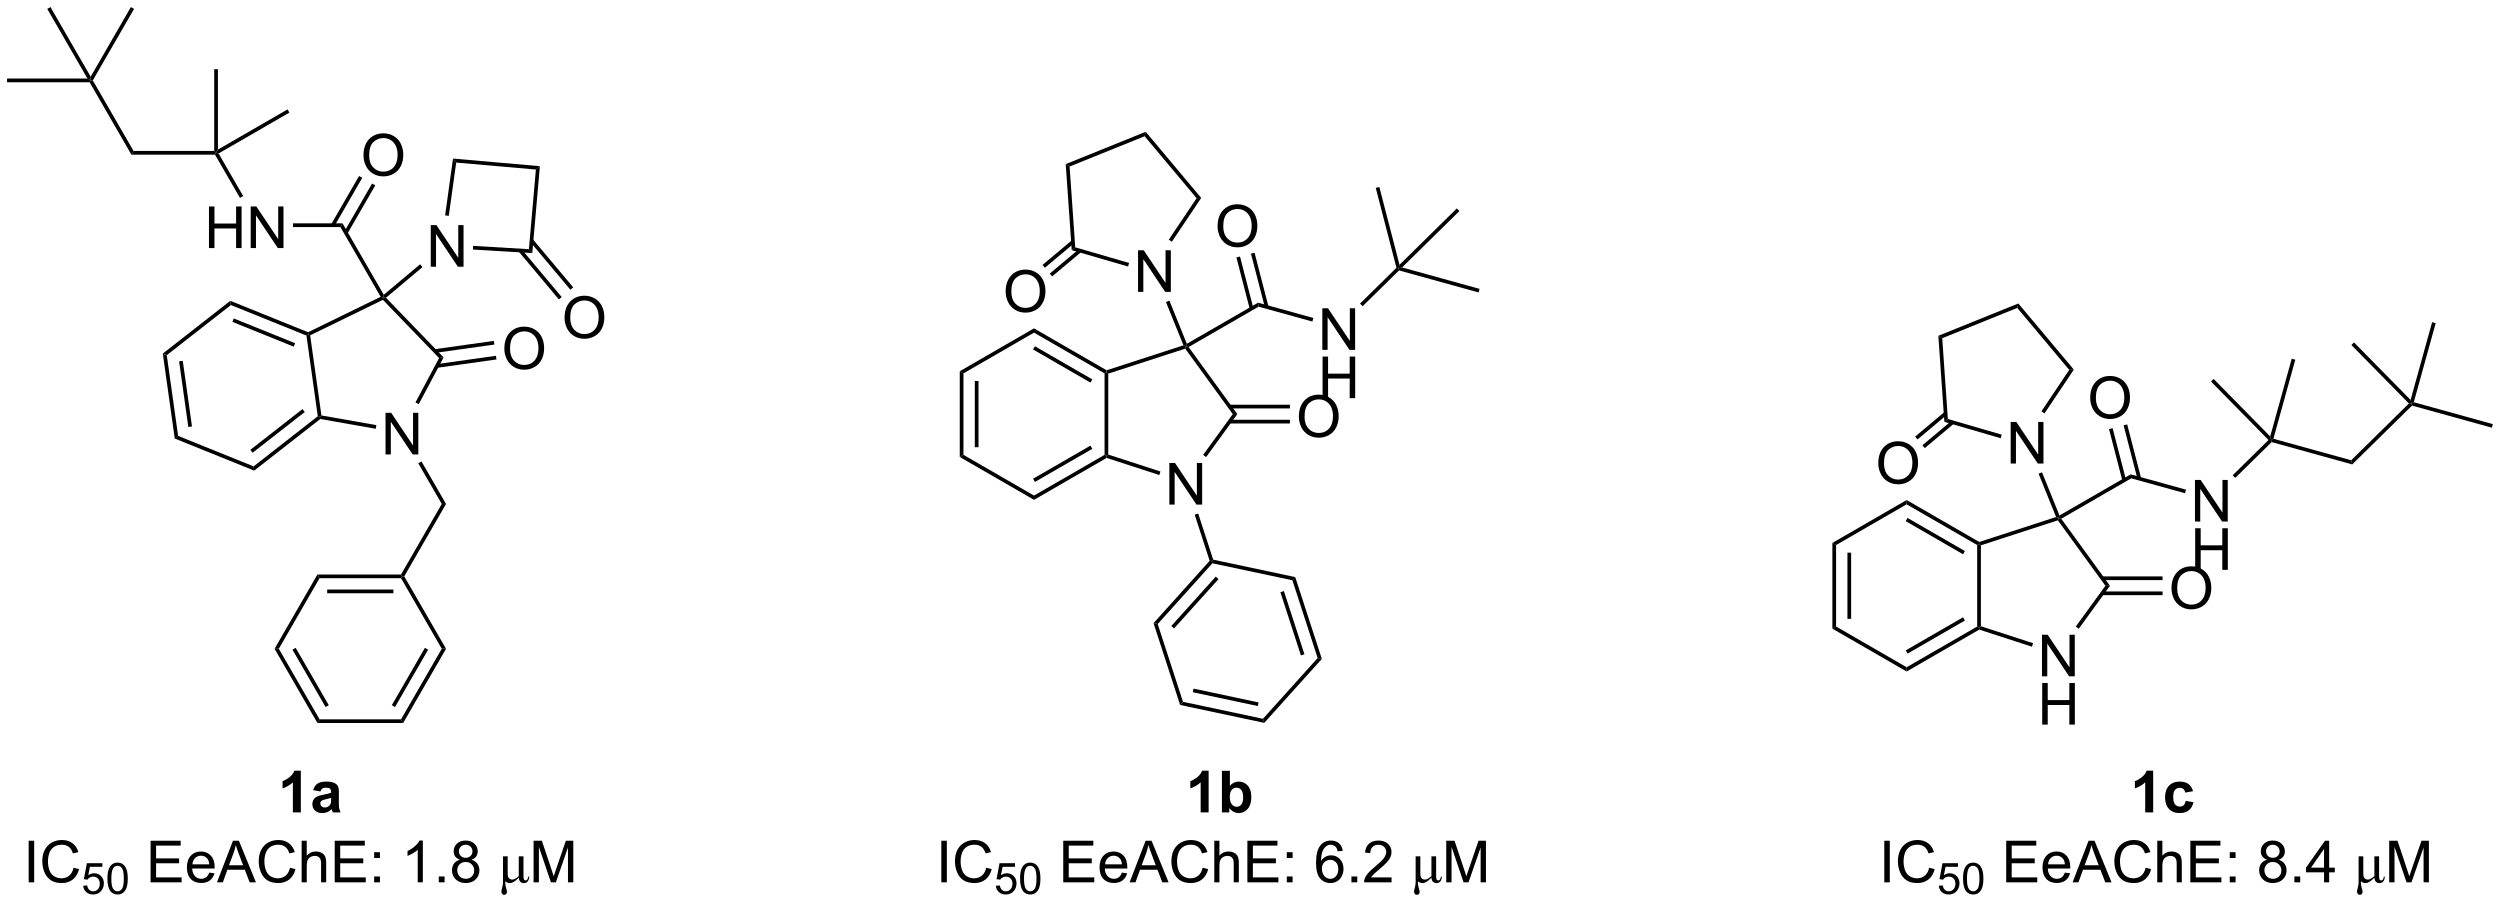 <?xml version="1.0" encoding="UTF-8"?>
<!DOCTYPE svg PUBLIC '-//W3C//DTD SVG 1.0//EN'
          'http://www.w3.org/TR/2001/REC-SVG-20010904/DTD/svg10.dtd'>
<svg stroke-dasharray="none" shape-rendering="auto" xmlns="http://www.w3.org/2000/svg" font-family="'Dialog'" text-rendering="auto" width="944" fill-opacity="1" color-interpolation="auto" color-rendering="auto" preserveAspectRatio="xMidYMid meet" font-size="12px" viewBox="0 0 944 341" fill="black" xmlns:xlink="http://www.w3.org/1999/xlink" stroke="black" image-rendering="auto" stroke-miterlimit="10" stroke-linecap="square" stroke-linejoin="miter" font-style="normal" stroke-width="1" height="341" stroke-dashoffset="0" font-weight="normal" stroke-opacity="1"
><!--Generated by the Batik Graphics2D SVG Generator--><defs id="genericDefs"
  /><g
  ><defs id="defs1"
    ><clipPath clipPathUnits="userSpaceOnUse" id="clipPath1"
      ><path d="M0.633 0.633 L354.613 0.633 L354.613 128.342 L0.633 128.342 L0.633 0.633 Z"
      /></clipPath
      ><clipPath clipPathUnits="userSpaceOnUse" id="clipPath2"
      ><path d="M-0.972 2.498 L-0.972 126.656 L343.165 126.656 L343.165 2.498 Z"
      /></clipPath
    ></defs
    ><g transform="scale(2.667,2.667) translate(-0.633,-0.633) matrix(1.029,0,0,1.029,1.633,-1.937)"
    ><path d="M21.432 51.174 L21.979 51.395 L23.539 62.499 L23.075 62.862 ZM23.671 52.216 L24.939 61.244 L25.445 61.173 L24.176 52.145 Z" stroke="none" clip-path="url(#clipPath2)"
    /></g
    ><g transform="matrix(2.743,0,0,2.743,2.667,-6.852)"
    ><path d="M23.075 62.862 L23.539 62.499 L33.937 66.7 L34.019 67.284 Z" stroke="none" clip-path="url(#clipPath2)"
    /></g
    ><g transform="matrix(2.743,0,0,2.743,2.667,-6.852)"
    ><path d="M34.019 67.284 L33.937 66.7 L42.774 59.796 L43.047 59.907 L43.114 60.178 ZM33.802 64.824 L40.986 59.212 L40.672 58.809 L33.488 64.422 Z" stroke="none" clip-path="url(#clipPath2)"
    /></g
    ><g transform="matrix(2.743,0,0,2.743,2.667,-6.852)"
    ><path d="M43.274 59.688 L43.047 59.907 L42.774 59.796 L41.213 48.691 L41.445 48.51 L41.724 48.658 Z" stroke="none" clip-path="url(#clipPath2)"
    /></g
    ><g transform="matrix(2.743,0,0,2.743,2.667,-6.852)"
    ><path d="M41.435 48.231 L41.445 48.51 L41.213 48.691 L30.815 44.49 L30.733 43.907 ZM39.656 49.746 L31.203 46.331 L31.012 46.804 L39.465 50.219 Z" stroke="none" clip-path="url(#clipPath2)"
    /></g
    ><g transform="matrix(2.743,0,0,2.743,2.667,-6.852)"
    ><path d="M30.733 43.907 L30.815 44.49 L21.979 51.395 L21.432 51.174 Z" stroke="none" clip-path="url(#clipPath2)"
    /></g
    ><g transform="matrix(2.743,0,0,2.743,2.667,-6.852)"
    ><path d="M52.101 65.055 L52.101 59.328 L52.88 59.328 L55.888 63.823 L55.888 59.328 L56.614 59.328 L56.614 65.055 L55.836 65.055 L52.828 60.555 L52.828 65.055 L52.101 65.055 Z" stroke="none" clip-path="url(#clipPath2)"
    /></g
    ><g transform="matrix(2.743,0,0,2.743,2.667,-6.852)"
    ><path d="M43.114 60.178 L43.047 59.907 L43.274 59.688 L50.842 61.022 L50.753 61.525 Z" stroke="none" clip-path="url(#clipPath2)"
    /></g
    ><g transform="matrix(2.743,0,0,2.743,2.667,-6.852)"
    ><path d="M56.673 58.137 L56.223 57.897 L59.471 51.787 L60.096 51.7 Z" stroke="none" clip-path="url(#clipPath2)"
    /></g
    ><g transform="matrix(2.743,0,0,2.743,2.667,-6.852)"
    ><path d="M60.096 51.7 L59.471 51.787 L51.734 43.776 L51.789 43.465 L52.163 43.484 Z" stroke="none" clip-path="url(#clipPath2)"
    /></g
    ><g transform="matrix(2.743,0,0,2.743,2.667,-6.852)"
    ><path d="M51.431 43.355 L51.789 43.465 L51.734 43.776 L41.724 48.658 L41.445 48.51 L41.435 48.231 Z" stroke="none" clip-path="url(#clipPath2)"
    /></g
    ><g transform="matrix(2.743,0,0,2.743,2.667,-6.852)"
    ><path d="M68.457 50.503 Q68.457 49.076 69.222 48.271 Q69.988 47.464 71.199 47.464 Q71.991 47.464 72.626 47.844 Q73.264 48.222 73.597 48.899 Q73.933 49.576 73.933 50.435 Q73.933 51.307 73.582 51.995 Q73.23 52.682 72.585 53.037 Q71.941 53.391 71.194 53.391 Q70.387 53.391 69.749 53 Q69.113 52.607 68.785 51.932 Q68.457 51.255 68.457 50.503 ZM69.238 50.513 Q69.238 51.55 69.793 52.146 Q70.35 52.74 71.191 52.74 Q72.046 52.74 72.597 52.138 Q73.152 51.537 73.152 50.432 Q73.152 49.732 72.915 49.211 Q72.678 48.69 72.222 48.404 Q71.769 48.115 71.202 48.115 Q70.397 48.115 69.816 48.669 Q69.238 49.222 69.238 50.513 Z" stroke="none" clip-path="url(#clipPath2)"
    /></g
    ><g transform="matrix(2.743,0,0,2.743,2.667,-6.852)"
    ><path d="M59.218 53.127 L67.372 51.981 L67.301 51.475 L59.147 52.621 ZM58.93 51.075 L67.084 49.929 L67.013 49.424 L58.859 50.57 Z" stroke="none" clip-path="url(#clipPath2)"
    /></g
    ><g transform="matrix(2.743,0,0,2.743,2.667,-6.852)"
    ><path d="M58.326 39.217 L58.326 33.491 L59.104 33.491 L62.112 37.986 L62.112 33.491 L62.839 33.491 L62.839 39.217 L62.06 39.217 L59.052 34.717 L59.052 39.217 L58.326 39.217 Z" stroke="none" clip-path="url(#clipPath2)"
    /></g
    ><g transform="matrix(2.743,0,0,2.743,2.667,-6.852)"
    ><path d="M52.163 43.484 L51.789 43.465 L51.858 43.074 L56.858 38.879 L57.186 39.269 Z" stroke="none" clip-path="url(#clipPath2)"
    /></g
    ><g transform="matrix(2.743,0,0,2.743,2.667,-6.852)"
    ><path d="M51.858 43.074 L51.789 43.465 L51.431 43.355 L45.887 33.753 L46.182 33.243 Z" stroke="none" clip-path="url(#clipPath2)"
    /></g
    ><g transform="matrix(2.743,0,0,2.743,2.667,-6.852)"
    ><path d="M27.794 36.648 L27.794 30.922 L28.551 30.922 L28.551 33.273 L31.528 33.273 L31.528 30.922 L32.286 30.922 L32.286 36.648 L31.528 36.648 L31.528 33.948 L28.551 33.948 L28.551 36.648 L27.794 36.648 ZM33.54 36.648 L33.54 30.922 L34.318 30.922 L37.326 35.416 L37.326 30.922 L38.053 30.922 L38.053 36.648 L37.274 36.648 L34.266 32.148 L34.266 36.648 L33.54 36.648 Z" stroke="none" clip-path="url(#clipPath2)"
    /></g
    ><g transform="matrix(2.743,0,0,2.743,2.667,-6.852)"
    ><path d="M46.182 33.243 L45.887 33.753 L39.359 33.753 L39.359 33.243 Z" stroke="none" clip-path="url(#clipPath2)"
    /></g
    ><g transform="matrix(2.743,0,0,2.743,2.667,-6.852)"
    ><path d="M32.502 29.482 L32.06 29.737 L28.624 23.786 L28.772 23.531 L29.12 23.625 Z" stroke="none" clip-path="url(#clipPath2)"
    /></g
    ><g transform="matrix(2.743,0,0,2.743,2.667,-6.852)"
    ><path d="M49.066 23.892 Q49.066 22.465 49.831 21.66 Q50.597 20.853 51.808 20.853 Q52.599 20.853 53.235 21.233 Q53.873 21.611 54.206 22.288 Q54.542 22.965 54.542 23.825 Q54.542 24.697 54.191 25.384 Q53.839 26.072 53.193 26.426 Q52.55 26.78 51.803 26.78 Q50.995 26.78 50.357 26.39 Q49.722 25.996 49.394 25.322 Q49.066 24.645 49.066 23.892 ZM49.847 23.903 Q49.847 24.939 50.402 25.535 Q50.959 26.129 51.8 26.129 Q52.654 26.129 53.206 25.528 Q53.761 24.926 53.761 23.822 Q53.761 23.121 53.524 22.601 Q53.287 22.08 52.831 21.793 Q52.378 21.504 51.81 21.504 Q51.006 21.504 50.425 22.059 Q49.847 22.611 49.847 23.903 Z" stroke="none" clip-path="url(#clipPath2)"
    /></g
    ><g transform="matrix(2.743,0,0,2.743,2.667,-6.852)"
    ><path d="M46.854 34.661 L50.689 28.019 L50.247 27.764 L46.412 34.406 ZM45.059 33.626 L48.895 26.983 L48.453 26.728 L44.618 33.371 Z" stroke="none" clip-path="url(#clipPath2)"
    /></g
    ><g transform="matrix(2.743,0,0,2.743,2.667,-6.852)"
    ><path d="M64.13 36.853 L64.16 36.344 L71.837 36.801 L72.302 37.34 Z" stroke="none" clip-path="url(#clipPath2)"
    /></g
    ><g transform="matrix(2.743,0,0,2.743,2.667,-6.852)"
    ><path d="M72.302 37.34 L71.837 36.801 L72.797 25.837 L73.349 25.374 Z" stroke="none" clip-path="url(#clipPath2)"
    /></g
    ><g transform="matrix(2.743,0,0,2.743,2.667,-6.852)"
    ><path d="M73.349 25.374 L72.797 25.837 L61.827 24.878 L61.389 24.327 Z" stroke="none" clip-path="url(#clipPath2)"
    /></g
    ><g transform="matrix(2.743,0,0,2.743,2.667,-6.852)"
    ><path d="M61.389 24.327 L61.827 24.878 L60.807 32.214 L60.302 32.144 Z" stroke="none" clip-path="url(#clipPath2)"
    /></g
    ><g transform="matrix(2.743,0,0,2.743,2.667,-6.852)"
    ><path d="M76.744 46.247 Q76.744 44.82 77.51 44.016 Q78.276 43.208 79.487 43.208 Q80.278 43.208 80.914 43.589 Q81.552 43.966 81.885 44.643 Q82.221 45.32 82.221 46.18 Q82.221 47.052 81.869 47.74 Q81.518 48.427 80.872 48.781 Q80.229 49.136 79.481 49.136 Q78.674 49.136 78.036 48.745 Q77.401 48.352 77.072 47.677 Q76.744 47 76.744 46.247 ZM77.526 46.258 Q77.526 47.294 78.08 47.891 Q78.638 48.484 79.479 48.484 Q80.333 48.484 80.885 47.883 Q81.44 47.281 81.44 46.177 Q81.44 45.477 81.203 44.956 Q80.966 44.435 80.51 44.148 Q80.057 43.859 79.489 43.859 Q78.684 43.859 78.104 44.414 Q77.526 44.966 77.526 46.258 Z" stroke="none" clip-path="url(#clipPath2)"
    /></g
    ><g transform="matrix(2.743,0,0,2.743,2.667,-6.852)"
    ><path d="M70.451 37.15 L75.96 43.715 L76.351 43.387 L70.842 36.822 ZM72.002 35.775 L77.547 42.383 L77.938 42.056 L72.393 35.447 Z" stroke="none" clip-path="url(#clipPath2)"
    /></g
    ><g transform="matrix(2.743,0,0,2.743,2.667,-6.852)"
    ><path d="M56.608 66.274 L57.05 66.019 L60.429 71.872 L59.84 71.872 Z" stroke="none" clip-path="url(#clipPath2)"
    /></g
    ><g transform="matrix(2.743,0,0,2.743,2.667,-6.852)"
    ><path d="M59.84 71.872 L60.429 71.872 L54.675 81.839 L54.38 81.839 L54.233 81.584 Z" stroke="none" clip-path="url(#clipPath2)"
    /></g
    ><g transform="matrix(2.743,0,0,2.743,2.667,-6.852)"
    ><path d="M54.233 81.584 L54.38 81.839 L54.233 82.094 L43.019 82.094 L42.725 81.584 ZM53.184 83.655 L44.068 83.655 L44.068 84.165 L53.184 84.165 Z" stroke="none" clip-path="url(#clipPath2)"
    /></g
    ><g transform="matrix(2.743,0,0,2.743,2.667,-6.852)"
    ><path d="M42.725 81.584 L43.019 82.094 L37.412 91.805 L36.823 91.805 Z" stroke="none" clip-path="url(#clipPath2)"
    /></g
    ><g transform="matrix(2.743,0,0,2.743,2.667,-6.852)"
    ><path d="M36.823 91.805 L37.412 91.805 L43.019 101.517 L42.725 102.027 ZM39.289 91.933 L43.847 99.828 L44.289 99.573 L39.73 91.678 Z" stroke="none" clip-path="url(#clipPath2)"
    /></g
    ><g transform="matrix(2.743,0,0,2.743,2.667,-6.852)"
    ><path d="M42.725 102.027 L43.019 101.517 L54.233 101.517 L54.528 102.027 Z" stroke="none" clip-path="url(#clipPath2)"
    /></g
    ><g transform="matrix(2.743,0,0,2.743,2.667,-6.852)"
    ><path d="M54.528 102.027 L54.233 101.517 L59.84 91.805 L60.429 91.805 ZM53.406 99.828 L57.964 91.933 L57.522 91.678 L52.964 99.573 Z" stroke="none" clip-path="url(#clipPath2)"
    /></g
    ><g transform="matrix(2.743,0,0,2.743,2.667,-6.852)"
    ><path d="M60.429 91.805 L59.84 91.805 L54.233 82.094 L54.38 81.839 L54.675 81.839 Z" stroke="none" clip-path="url(#clipPath2)"
    /></g
    ><g transform="matrix(2.743,0,0,2.743,2.667,-6.852)"
    ><path d="M28.517 23.276 L28.772 23.531 L28.624 23.786 L17.116 23.786 L17.41 23.276 Z" stroke="none" clip-path="url(#clipPath2)"
    /></g
    ><g transform="matrix(2.743,0,0,2.743,2.667,-6.852)"
    ><path d="M29.12 23.625 L28.772 23.531 L29.027 23.09 L38.611 17.556 L38.866 17.998 Z" stroke="none" clip-path="url(#clipPath2)"
    /></g
    ><g transform="matrix(2.743,0,0,2.743,2.667,-6.852)"
    ><path d="M29.027 23.09 L28.772 23.531 L28.517 23.276 L28.517 12.023 L29.027 12.023 Z" stroke="none" clip-path="url(#clipPath2)"
    /></g
    ><g transform="matrix(2.743,0,0,2.743,2.667,-6.852)"
    ><path d="M17.41 23.276 L17.116 23.786 L11.361 13.82 L11.509 13.565 L11.803 13.565 Z" stroke="none" clip-path="url(#clipPath2)"
    /></g
    ><g transform="matrix(2.743,0,0,2.743,2.667,-6.852)"
    ><path d="M11.067 13.309 L11.509 13.565 L11.361 13.82 L0 13.82 L0 13.309 Z" stroke="none" clip-path="url(#clipPath2)"
    /></g
    ><g transform="matrix(2.743,0,0,2.743,2.667,-6.852)"
    ><path d="M11.803 13.565 L11.509 13.565 L11.509 13.054 L17.042 3.47 L17.484 3.725 Z" stroke="none" clip-path="url(#clipPath2)"
    /></g
    ><g transform="matrix(2.743,0,0,2.743,2.667,-6.852)"
    ><path d="M11.509 13.054 L11.509 13.565 L11.067 13.309 L5.533 3.725 L5.975 3.47 Z" stroke="none" clip-path="url(#clipPath2)"
    /></g
    ><g transform="matrix(2.743,0,0,2.743,2.667,-6.852)"
    ><path d="M40.44 114.334 L39.343 114.334 L39.343 110.196 Q38.742 110.758 37.924 111.029 L37.924 110.031 Q38.354 109.891 38.856 109.5 Q39.362 109.107 39.549 108.584 L40.44 108.584 L40.44 114.334 ZM43.136 111.451 L42.139 111.271 Q42.308 110.669 42.717 110.38 Q43.129 110.091 43.936 110.091 Q44.67 110.091 45.03 110.266 Q45.389 110.438 45.535 110.706 Q45.683 110.974 45.683 111.688 L45.67 112.969 Q45.67 113.516 45.722 113.776 Q45.777 114.037 45.92 114.334 L44.834 114.334 Q44.793 114.224 44.73 114.008 Q44.702 113.912 44.691 113.88 Q44.41 114.154 44.09 114.292 Q43.769 114.427 43.405 114.427 Q42.764 114.427 42.394 114.081 Q42.027 113.732 42.027 113.201 Q42.027 112.849 42.194 112.573 Q42.363 112.297 42.665 112.151 Q42.967 112.005 43.538 111.896 Q44.308 111.75 44.605 111.625 L44.605 111.516 Q44.605 111.201 44.449 111.065 Q44.293 110.93 43.858 110.93 Q43.566 110.93 43.402 111.047 Q43.238 111.162 43.136 111.451 ZM44.605 112.341 Q44.394 112.412 43.936 112.511 Q43.48 112.607 43.34 112.701 Q43.123 112.852 43.123 113.086 Q43.123 113.318 43.295 113.487 Q43.467 113.654 43.733 113.654 Q44.03 113.654 44.3 113.459 Q44.498 113.31 44.561 113.094 Q44.605 112.953 44.605 112.56 L44.605 112.341 Z" stroke="none" clip-path="url(#clipPath2)"
    /></g
    ><g transform="matrix(2.743,0,0,2.743,2.667,-6.852)"
    ><path d="M131.147 53.602 L131.657 53.896 L131.657 65.11 L131.147 65.405 ZM133.219 54.945 L133.219 64.062 L133.729 64.062 L133.729 54.945 Z" stroke="none" clip-path="url(#clipPath2)"
    /></g
    ><g transform="matrix(2.743,0,0,2.743,2.667,-6.852)"
    ><path d="M131.147 65.405 L131.657 65.11 L141.369 70.717 L141.369 71.307 Z" stroke="none" clip-path="url(#clipPath2)"
    /></g
    ><g transform="matrix(2.743,0,0,2.743,2.667,-6.852)"
    ><path d="M141.369 71.307 L141.369 70.717 L151.081 65.11 L151.336 65.258 L151.365 65.535 ZM141.496 68.841 L149.392 64.283 L149.137 63.841 L141.241 68.399 Z" stroke="none" clip-path="url(#clipPath2)"
    /></g
    ><g transform="matrix(2.743,0,0,2.743,2.667,-6.852)"
    ><path d="M151.591 65.072 L151.336 65.258 L151.081 65.11 L151.081 53.896 L151.336 53.749 L151.591 53.934 Z" stroke="none" clip-path="url(#clipPath2)"
    /></g
    ><g transform="matrix(2.743,0,0,2.743,2.667,-6.852)"
    ><path d="M151.365 53.471 L151.336 53.749 L151.081 53.896 L141.369 48.289 L141.369 47.7 ZM149.392 54.724 L141.496 50.166 L141.241 50.608 L149.137 55.166 Z" stroke="none" clip-path="url(#clipPath2)"
    /></g
    ><g transform="matrix(2.743,0,0,2.743,2.667,-6.852)"
    ><path d="M141.369 47.7 L141.369 48.289 L131.657 53.896 L131.147 53.602 Z" stroke="none" clip-path="url(#clipPath2)"
    /></g
    ><g transform="matrix(2.743,0,0,2.743,2.667,-6.852)"
    ><path d="M160.002 71.964 L160.002 66.237 L160.78 66.237 L163.788 70.732 L163.788 66.237 L164.515 66.237 L164.515 71.964 L163.736 71.964 L160.728 67.464 L160.728 71.964 L160.002 71.964 Z" stroke="none" clip-path="url(#clipPath2)"
    /></g
    ><g transform="matrix(2.743,0,0,2.743,2.667,-6.852)"
    ><path d="M151.365 65.535 L151.336 65.258 L151.591 65.072 L158.777 67.407 L158.619 67.892 Z" stroke="none" clip-path="url(#clipPath2)"
    /></g
    ><g transform="matrix(2.743,0,0,2.743,2.667,-6.852)"
    ><path d="M165.065 65.417 L164.652 65.117 L168.73 59.503 L169.361 59.503 Z" stroke="none" clip-path="url(#clipPath2)"
    /></g
    ><g transform="matrix(2.743,0,0,2.743,2.667,-6.852)"
    ><path d="M169.361 59.503 L168.73 59.503 L162.184 50.493 L162.281 50.193 L162.654 50.272 Z" stroke="none" clip-path="url(#clipPath2)"
    /></g
    ><g transform="matrix(2.743,0,0,2.743,2.667,-6.852)"
    ><path d="M161.942 50.035 L162.281 50.193 L162.184 50.493 L151.591 53.934 L151.336 53.749 L151.365 53.471 Z" stroke="none" clip-path="url(#clipPath2)"
    /></g
    ><g transform="matrix(2.743,0,0,2.743,2.667,-6.852)"
    ><path d="M177.831 59.864 Q177.831 58.437 178.597 57.633 Q179.362 56.825 180.573 56.825 Q181.365 56.825 182 57.206 Q182.638 57.583 182.972 58.26 Q183.308 58.937 183.308 59.797 Q183.308 60.669 182.956 61.356 Q182.605 62.044 181.959 62.398 Q181.315 62.752 180.568 62.752 Q179.761 62.752 179.123 62.362 Q178.487 61.968 178.159 61.294 Q177.831 60.617 177.831 59.864 ZM178.612 59.875 Q178.612 60.911 179.167 61.508 Q179.724 62.101 180.565 62.101 Q181.42 62.101 181.972 61.5 Q182.526 60.898 182.526 59.794 Q182.526 59.093 182.29 58.573 Q182.053 58.052 181.597 57.765 Q181.144 57.476 180.576 57.476 Q179.771 57.476 179.19 58.031 Q178.612 58.583 178.612 59.875 Z" stroke="none" clip-path="url(#clipPath2)"
    /></g
    ><g transform="matrix(2.743,0,0,2.743,2.667,-6.852)"
    ><path d="M168.293 60.794 L176.597 60.794 L176.597 60.284 L168.293 60.284 ZM168.293 58.723 L176.597 58.723 L176.597 58.212 L168.293 58.212 Z" stroke="none" clip-path="url(#clipPath2)"
    /></g
    ><g transform="matrix(2.743,0,0,2.743,2.667,-6.852)"
    ><path d="M155.691 42.672 L155.691 36.945 L156.469 36.945 L159.477 41.44 L159.477 36.945 L160.204 36.945 L160.204 42.672 L159.425 42.672 L156.417 38.172 L156.417 42.672 L155.691 42.672 Z" stroke="none" clip-path="url(#clipPath2)"
    /></g
    ><g transform="matrix(2.743,0,0,2.743,2.667,-6.852)"
    ><path d="M162.408 49.825 L162.281 50.193 L161.942 50.035 L159.533 44.072 L160.006 43.88 Z" stroke="none" clip-path="url(#clipPath2)"
    /></g
    ><g transform="matrix(2.743,0,0,2.743,2.667,-6.852)"
    ><path d="M162.654 50.272 L162.281 50.193 L162.408 49.825 L172.213 44.164 L172.283 44.713 Z" stroke="none" clip-path="url(#clipPath2)"
    /></g
    ><g transform="matrix(2.743,0,0,2.743,2.667,-6.852)"
    ><path d="M181.06 50.66 L181.06 44.933 L181.839 44.933 L184.846 49.428 L184.846 44.933 L185.573 44.933 L185.573 50.66 L184.794 50.66 L181.786 46.16 L181.786 50.66 L181.06 50.66 Z" stroke="none" clip-path="url(#clipPath2)"
    /></g
    ><g transform="matrix(2.743,0,0,2.743,2.667,-6.852)"
    ><path d="M181.091 57.31 L181.091 51.583 L181.849 51.583 L181.849 53.935 L184.826 53.935 L184.826 51.583 L185.583 51.583 L185.583 57.31 L184.826 57.31 L184.826 54.609 L181.849 54.609 L181.849 57.31 L181.091 57.31 Z" stroke="none" clip-path="url(#clipPath2)"
    /></g
    ><g transform="matrix(2.743,0,0,2.743,2.667,-6.852)"
    ><path d="M172.283 44.713 L172.213 44.164 L179.824 46.272 L179.688 46.763 Z" stroke="none" clip-path="url(#clipPath2)"
    /></g
    ><g transform="matrix(2.743,0,0,2.743,2.667,-6.852)"
    ><path d="M186.606 44.655 L186.248 44.291 L191.261 39.361 L191.545 39.44 L191.619 39.725 Z" stroke="none" clip-path="url(#clipPath2)"
    /></g
    ><g transform="matrix(2.743,0,0,2.743,2.667,-6.852)"
    ><path d="M166.639 33.658 Q166.639 32.231 167.405 31.427 Q168.17 30.619 169.381 30.619 Q170.173 30.619 170.808 30.999 Q171.446 31.377 171.78 32.054 Q172.115 32.731 172.115 33.59 Q172.115 34.463 171.764 35.15 Q171.412 35.838 170.767 36.192 Q170.123 36.546 169.376 36.546 Q168.569 36.546 167.931 36.156 Q167.295 35.762 166.967 35.088 Q166.639 34.411 166.639 33.658 ZM167.42 33.669 Q167.42 34.705 167.975 35.301 Q168.532 35.895 169.373 35.895 Q170.227 35.895 170.78 35.294 Q171.334 34.692 171.334 33.588 Q171.334 32.887 171.097 32.367 Q170.86 31.846 170.405 31.559 Q169.951 31.27 169.384 31.27 Q168.579 31.27 167.998 31.825 Q167.42 32.377 167.42 33.669 Z" stroke="none" clip-path="url(#clipPath2)"
    /></g
    ><g transform="matrix(2.743,0,0,2.743,2.667,-6.852)"
    ><path d="M173.648 44.694 L171.729 37.288 L171.235 37.416 L173.154 44.822 ZM171.564 44.912 L169.724 37.807 L169.23 37.935 L171.07 45.04 Z" stroke="none" clip-path="url(#clipPath2)"
    /></g
    ><g transform="matrix(2.743,0,0,2.743,2.667,-6.852)"
    ><path d="M163.486 73.347 L163.971 73.189 L166.035 79.54 L165.838 79.759 L165.549 79.698 Z" stroke="none" clip-path="url(#clipPath2)"
    /></g
    ><g transform="matrix(2.743,0,0,2.743,2.667,-6.852)"
    ><path d="M191.619 39.725 L191.545 39.44 L192.039 39.312 L202.704 42.266 L202.568 42.757 Z" stroke="none" clip-path="url(#clipPath2)"
    /></g
    ><g transform="matrix(2.743,0,0,2.743,2.667,-6.852)"
    ><path d="M191.681 38.948 L191.545 39.44 L191.261 39.361 L188.412 28.363 L188.906 28.235 Z" stroke="none" clip-path="url(#clipPath2)"
    /></g
    ><g transform="matrix(2.743,0,0,2.743,2.667,-6.852)"
    ><path d="M192.039 39.312 L191.545 39.44 L191.681 38.948 L199.571 31.189 L199.929 31.552 Z" stroke="none" clip-path="url(#clipPath2)"
    /></g
    ><g transform="matrix(2.743,0,0,2.743,2.667,-6.852)"
    ><path d="M154.458 38.7 L154.315 39.19 L146.561 36.933 L147.045 36.543 Z" stroke="none" clip-path="url(#clipPath2)"
    /></g
    ><g transform="matrix(2.743,0,0,2.743,2.667,-6.852)"
    ><path d="M147.045 36.543 L146.561 36.933 L145.733 25.09 L146.268 25.424 Z" stroke="none" clip-path="url(#clipPath2)"
    /></g
    ><g transform="matrix(2.743,0,0,2.743,2.667,-6.852)"
    ><path d="M146.268 25.424 L145.733 25.09 L156.747 20.64 L156.595 21.252 Z" stroke="none" clip-path="url(#clipPath2)"
    /></g
    ><g transform="matrix(2.743,0,0,2.743,2.667,-6.852)"
    ><path d="M156.595 21.252 L156.747 20.64 L164.387 29.745 L163.75 29.779 Z" stroke="none" clip-path="url(#clipPath2)"
    /></g
    ><g transform="matrix(2.743,0,0,2.743,2.667,-6.852)"
    ><path d="M163.75 29.779 L164.387 29.745 L160.346 35.776 L159.922 35.492 Z" stroke="none" clip-path="url(#clipPath2)"
    /></g
    ><g transform="matrix(2.743,0,0,2.743,2.667,-6.852)"
    ><path d="M137.468 42.647 Q137.468 41.22 138.233 40.415 Q138.999 39.608 140.21 39.608 Q141.002 39.608 141.637 39.988 Q142.275 40.366 142.608 41.043 Q142.944 41.72 142.944 42.579 Q142.944 43.452 142.593 44.139 Q142.241 44.827 141.595 45.181 Q140.952 45.535 140.205 45.535 Q139.397 45.535 138.759 45.144 Q138.124 44.751 137.796 44.077 Q137.468 43.4 137.468 42.647 ZM138.249 42.657 Q138.249 43.694 138.804 44.29 Q139.361 44.884 140.202 44.884 Q141.056 44.884 141.608 44.282 Q142.163 43.681 142.163 42.577 Q142.163 41.876 141.926 41.355 Q141.689 40.834 141.233 40.548 Q140.78 40.259 140.213 40.259 Q139.408 40.259 138.827 40.814 Q138.249 41.366 138.249 42.657 Z" stroke="none" clip-path="url(#clipPath2)"
    /></g
    ><g transform="matrix(2.743,0,0,2.743,2.667,-6.852)"
    ><path d="M146.572 35.584 L142.539 38.968 L142.867 39.359 L146.9 35.975 ZM147.536 36.804 L143.538 40.159 L143.866 40.55 L147.864 37.194 Z" stroke="none" clip-path="url(#clipPath2)"
    /></g
    ><g transform="matrix(2.743,0,0,2.743,2.667,-6.852)"
    ><path d="M165.406 114.334 L164.31 114.334 L164.31 110.196 Q163.708 110.758 162.89 111.029 L162.89 110.031 Q163.32 109.891 163.823 109.5 Q164.328 109.107 164.515 108.584 L165.406 108.584 L165.406 114.334 ZM167.236 114.334 L167.236 108.607 L168.332 108.607 L168.332 110.669 Q168.84 110.091 169.535 110.091 Q170.293 110.091 170.788 110.641 Q171.285 111.188 171.285 112.216 Q171.285 113.279 170.78 113.854 Q170.274 114.427 169.551 114.427 Q169.196 114.427 168.85 114.25 Q168.504 114.071 168.254 113.724 L168.254 114.334 L167.236 114.334 ZM168.324 112.169 Q168.324 112.813 168.527 113.123 Q168.814 113.56 169.285 113.56 Q169.649 113.56 169.905 113.25 Q170.16 112.938 170.16 112.271 Q170.16 111.56 169.902 111.245 Q169.644 110.93 169.243 110.93 Q168.847 110.93 168.584 111.237 Q168.324 111.544 168.324 112.169 Z" stroke="none" clip-path="url(#clipPath2)"
    /></g
    ><g transform="matrix(2.743,0,0,2.743,2.667,-6.852)"
    ><path d="M251.272 77.235 L251.782 77.529 L251.782 88.743 L251.272 89.038 ZM253.344 78.578 L253.344 87.695 L253.854 87.695 L253.854 78.578 Z" stroke="none" clip-path="url(#clipPath2)"
    /></g
    ><g transform="matrix(2.743,0,0,2.743,2.667,-6.852)"
    ><path d="M251.272 89.038 L251.782 88.743 L261.494 94.351 L261.494 94.94 Z" stroke="none" clip-path="url(#clipPath2)"
    /></g
    ><g transform="matrix(2.743,0,0,2.743,2.667,-6.852)"
    ><path d="M261.494 94.94 L261.494 94.351 L271.206 88.743 L271.461 88.891 L271.49 89.169 ZM261.622 92.474 L269.517 87.916 L269.262 87.474 L261.366 92.032 Z" stroke="none" clip-path="url(#clipPath2)"
    /></g
    ><g transform="matrix(2.743,0,0,2.743,2.667,-6.852)"
    ><path d="M271.716 88.706 L271.461 88.891 L271.206 88.743 L271.206 77.529 L271.461 77.382 L271.716 77.567 Z" stroke="none" clip-path="url(#clipPath2)"
    /></g
    ><g transform="matrix(2.743,0,0,2.743,2.667,-6.852)"
    ><path d="M271.49 77.105 L271.461 77.382 L271.206 77.529 L261.494 71.922 L261.494 71.333 ZM269.517 78.357 L261.622 73.799 L261.366 74.241 L269.262 78.799 Z" stroke="none" clip-path="url(#clipPath2)"
    /></g
    ><g transform="matrix(2.743,0,0,2.743,2.667,-6.852)"
    ><path d="M261.494 71.333 L261.494 71.922 L251.782 77.529 L251.272 77.235 Z" stroke="none" clip-path="url(#clipPath2)"
    /></g
    ><g transform="matrix(2.743,0,0,2.743,2.667,-6.852)"
    ><path d="M280.127 95.597 L280.127 89.871 L280.906 89.871 L283.913 94.365 L283.913 89.871 L284.64 89.871 L284.64 95.597 L283.861 95.597 L280.853 91.097 L280.853 95.597 L280.127 95.597 Z" stroke="none" clip-path="url(#clipPath2)"
    /></g
    ><g transform="matrix(2.743,0,0,2.743,2.667,-6.852)"
    ><path d="M280.158 102.247 L280.158 96.521 L280.916 96.521 L280.916 98.872 L283.892 98.872 L283.892 96.521 L284.65 96.521 L284.65 102.247 L283.892 102.247 L283.892 99.547 L280.916 99.547 L280.916 102.247 L280.158 102.247 Z" stroke="none" clip-path="url(#clipPath2)"
    /></g
    ><g transform="matrix(2.743,0,0,2.743,2.667,-6.852)"
    ><path d="M271.49 89.169 L271.461 88.891 L271.716 88.706 L278.902 91.04 L278.744 91.526 Z" stroke="none" clip-path="url(#clipPath2)"
    /></g
    ><g transform="matrix(2.743,0,0,2.743,2.667,-6.852)"
    ><path d="M285.19 89.05 L284.777 88.75 L288.856 83.136 L289.486 83.136 Z" stroke="none" clip-path="url(#clipPath2)"
    /></g
    ><g transform="matrix(2.743,0,0,2.743,2.667,-6.852)"
    ><path d="M289.486 83.136 L288.856 83.136 L282.309 74.126 L282.406 73.826 L282.779 73.905 Z" stroke="none" clip-path="url(#clipPath2)"
    /></g
    ><g transform="matrix(2.743,0,0,2.743,2.667,-6.852)"
    ><path d="M282.067 73.668 L282.406 73.826 L282.309 74.126 L271.716 77.567 L271.461 77.382 L271.49 77.105 Z" stroke="none" clip-path="url(#clipPath2)"
    /></g
    ><g transform="matrix(2.743,0,0,2.743,2.667,-6.852)"
    ><path d="M297.956 83.497 Q297.956 82.07 298.722 81.266 Q299.488 80.458 300.698 80.458 Q301.49 80.458 302.125 80.839 Q302.764 81.216 303.097 81.893 Q303.433 82.57 303.433 83.43 Q303.433 84.302 303.081 84.99 Q302.73 85.677 302.084 86.031 Q301.441 86.385 300.693 86.385 Q299.886 86.385 299.248 85.995 Q298.613 85.602 298.284 84.927 Q297.956 84.25 297.956 83.497 ZM298.738 83.508 Q298.738 84.544 299.292 85.141 Q299.849 85.734 300.691 85.734 Q301.545 85.734 302.097 85.133 Q302.652 84.531 302.652 83.427 Q302.652 82.727 302.415 82.206 Q302.178 81.685 301.722 81.398 Q301.269 81.109 300.701 81.109 Q299.896 81.109 299.316 81.664 Q298.738 82.216 298.738 83.508 Z" stroke="none" clip-path="url(#clipPath2)"
    /></g
    ><g transform="matrix(2.743,0,0,2.743,2.667,-6.852)"
    ><path d="M288.418 84.427 L296.722 84.427 L296.722 83.917 L288.418 83.917 ZM288.418 82.356 L296.722 82.356 L296.722 81.846 L288.418 81.846 Z" stroke="none" clip-path="url(#clipPath2)"
    /></g
    ><g transform="matrix(2.743,0,0,2.743,2.667,-6.852)"
    ><path d="M275.816 66.305 L275.816 60.579 L276.594 60.579 L279.602 65.073 L279.602 60.579 L280.329 60.579 L280.329 66.305 L279.55 66.305 L276.542 61.805 L276.542 66.305 L275.816 66.305 Z" stroke="none" clip-path="url(#clipPath2)"
    /></g
    ><g transform="matrix(2.743,0,0,2.743,2.667,-6.852)"
    ><path d="M282.533 73.458 L282.406 73.826 L282.067 73.668 L279.658 67.705 L280.131 67.513 Z" stroke="none" clip-path="url(#clipPath2)"
    /></g
    ><g transform="matrix(2.743,0,0,2.743,2.667,-6.852)"
    ><path d="M282.779 73.905 L282.406 73.826 L282.533 73.458 L292.338 67.797 L292.408 68.346 Z" stroke="none" clip-path="url(#clipPath2)"
    /></g
    ><g transform="matrix(2.743,0,0,2.743,2.667,-6.852)"
    ><path d="M301.185 74.293 L301.185 68.566 L301.964 68.566 L304.971 73.061 L304.971 68.566 L305.698 68.566 L305.698 74.293 L304.919 74.293 L301.911 69.793 L301.911 74.293 L301.185 74.293 Z" stroke="none" clip-path="url(#clipPath2)"
    /></g
    ><g transform="matrix(2.743,0,0,2.743,2.667,-6.852)"
    ><path d="M301.216 80.943 L301.216 75.216 L301.974 75.216 L301.974 77.568 L304.951 77.568 L304.951 75.216 L305.708 75.216 L305.708 80.943 L304.951 80.943 L304.951 78.242 L301.974 78.242 L301.974 80.943 L301.216 80.943 Z" stroke="none" clip-path="url(#clipPath2)"
    /></g
    ><g transform="matrix(2.743,0,0,2.743,2.667,-6.852)"
    ><path d="M292.408 68.346 L292.338 67.797 L299.949 69.905 L299.813 70.397 Z" stroke="none" clip-path="url(#clipPath2)"
    /></g
    ><g transform="matrix(2.743,0,0,2.743,2.667,-6.852)"
    ><path d="M306.731 68.288 L306.373 67.924 L311.309 63.07 L311.67 63.073 L311.744 63.358 Z" stroke="none" clip-path="url(#clipPath2)"
    /></g
    ><g transform="matrix(2.743,0,0,2.743,2.667,-6.852)"
    ><path d="M286.764 57.291 Q286.764 55.864 287.53 55.06 Q288.295 54.252 289.506 54.252 Q290.298 54.252 290.933 54.633 Q291.571 55.01 291.905 55.687 Q292.241 56.364 292.241 57.224 Q292.241 58.096 291.889 58.784 Q291.538 59.471 290.892 59.825 Q290.248 60.179 289.501 60.179 Q288.694 60.179 288.056 59.789 Q287.42 59.396 287.092 58.721 Q286.764 58.044 286.764 57.291 ZM287.545 57.302 Q287.545 58.338 288.1 58.935 Q288.657 59.528 289.498 59.528 Q290.353 59.528 290.905 58.927 Q291.459 58.325 291.459 57.221 Q291.459 56.521 291.222 56 Q290.985 55.479 290.53 55.193 Q290.077 54.903 289.509 54.903 Q288.704 54.903 288.123 55.458 Q287.545 56.01 287.545 57.302 Z" stroke="none" clip-path="url(#clipPath2)"
    /></g
    ><g transform="matrix(2.743,0,0,2.743,2.667,-6.852)"
    ><path d="M293.773 68.327 L291.854 60.921 L291.361 61.049 L293.279 68.455 ZM291.689 68.545 L289.849 61.44 L289.355 61.568 L291.195 68.673 Z" stroke="none" clip-path="url(#clipPath2)"
    /></g
    ><g transform="matrix(2.743,0,0,2.743,2.667,-6.852)"
    ><path d="M311.744 63.358 L311.67 63.073 L311.984 62.895 L322.687 65.859 L322.835 66.43 Z" stroke="none" clip-path="url(#clipPath2)"
    /></g
    ><g transform="matrix(2.743,0,0,2.743,2.667,-6.852)"
    ><path d="M274.583 62.334 L274.44 62.824 L266.686 60.566 L267.17 60.176 Z" stroke="none" clip-path="url(#clipPath2)"
    /></g
    ><g transform="matrix(2.743,0,0,2.743,2.667,-6.852)"
    ><path d="M267.17 60.176 L266.686 60.566 L265.858 48.723 L266.393 49.057 Z" stroke="none" clip-path="url(#clipPath2)"
    /></g
    ><g transform="matrix(2.743,0,0,2.743,2.667,-6.852)"
    ><path d="M266.393 49.057 L265.858 48.723 L276.872 44.273 L276.72 44.885 Z" stroke="none" clip-path="url(#clipPath2)"
    /></g
    ><g transform="matrix(2.743,0,0,2.743,2.667,-6.852)"
    ><path d="M276.72 44.885 L276.872 44.273 L284.512 53.378 L283.875 53.413 Z" stroke="none" clip-path="url(#clipPath2)"
    /></g
    ><g transform="matrix(2.743,0,0,2.743,2.667,-6.852)"
    ><path d="M283.875 53.413 L284.512 53.378 L280.471 59.409 L280.047 59.125 Z" stroke="none" clip-path="url(#clipPath2)"
    /></g
    ><g transform="matrix(2.743,0,0,2.743,2.667,-6.852)"
    ><path d="M257.593 66.28 Q257.593 64.853 258.358 64.048 Q259.124 63.241 260.335 63.241 Q261.127 63.241 261.762 63.621 Q262.4 63.999 262.733 64.676 Q263.069 65.353 263.069 66.212 Q263.069 67.085 262.718 67.772 Q262.366 68.46 261.72 68.814 Q261.077 69.168 260.33 69.168 Q259.522 69.168 258.885 68.778 Q258.249 68.384 257.921 67.71 Q257.593 67.033 257.593 66.28 ZM258.374 66.291 Q258.374 67.327 258.929 67.923 Q259.486 68.517 260.327 68.517 Q261.181 68.517 261.733 67.916 Q262.288 67.314 262.288 66.21 Q262.288 65.509 262.051 64.989 Q261.814 64.468 261.358 64.181 Q260.905 63.892 260.338 63.892 Q259.533 63.892 258.952 64.447 Q258.374 64.999 258.374 66.291 Z" stroke="none" clip-path="url(#clipPath2)"
    /></g
    ><g transform="matrix(2.743,0,0,2.743,2.667,-6.852)"
    ><path d="M266.697 59.218 L262.664 62.602 L262.992 62.992 L267.025 59.608 ZM267.661 60.437 L263.663 63.792 L263.991 64.183 L267.989 60.828 Z" stroke="none" clip-path="url(#clipPath2)"
    /></g
    ><g transform="matrix(2.743,0,0,2.743,2.667,-6.852)"
    ><path d="M322.835 66.43 L322.687 65.859 L330.634 58.044 L330.995 58.047 L331.069 58.332 Z" stroke="none" clip-path="url(#clipPath2)"
    /></g
    ><g transform="matrix(2.743,0,0,2.743,2.667,-6.852)"
    ><path d="M331.069 58.332 L330.995 58.047 L331.309 57.869 L342.193 60.883 L342.057 61.375 Z" stroke="none" clip-path="url(#clipPath2)"
    /></g
    ><g transform="matrix(2.743,0,0,2.743,2.667,-6.852)"
    ><path d="M331.309 57.869 L330.995 58.047 L330.867 57.553 L333.831 46.849 L334.323 46.985 Z" stroke="none" clip-path="url(#clipPath2)"
    /></g
    ><g transform="matrix(2.743,0,0,2.743,2.667,-6.852)"
    ><path d="M330.867 57.553 L330.995 58.047 L330.634 58.044 L322.716 49.992 L323.079 49.634 Z" stroke="none" clip-path="url(#clipPath2)"
    /></g
    ><g transform="matrix(2.743,0,0,2.743,2.667,-6.852)"
    ><path d="M311.984 62.895 L311.67 63.073 L311.542 62.579 L314.506 51.875 L314.998 52.011 Z" stroke="none" clip-path="url(#clipPath2)"
    /></g
    ><g transform="matrix(2.743,0,0,2.743,2.667,-6.852)"
    ><path d="M311.542 62.579 L311.67 63.073 L311.309 63.07 L303.39 55.018 L303.754 54.66 Z" stroke="none" clip-path="url(#clipPath2)"
    /></g
    ><g transform="matrix(2.743,0,0,2.743,2.667,-6.852)"
    ><path d="M295.432 114.334 L294.336 114.334 L294.336 110.196 Q293.734 110.758 292.916 111.029 L292.916 110.031 Q293.346 109.891 293.849 109.5 Q294.354 109.107 294.541 108.584 L295.432 108.584 L295.432 114.334 ZM300.925 111.412 L299.842 111.607 Q299.787 111.281 299.595 111.118 Q299.402 110.953 299.092 110.953 Q298.683 110.953 298.438 111.237 Q298.193 111.521 298.193 112.185 Q298.193 112.922 298.441 113.227 Q298.691 113.531 299.108 113.531 Q299.42 113.531 299.618 113.354 Q299.818 113.177 299.902 112.743 L300.98 112.927 Q300.811 113.669 300.334 114.05 Q299.858 114.427 299.058 114.427 Q298.147 114.427 297.605 113.854 Q297.066 113.279 297.066 112.263 Q297.066 111.235 297.608 110.664 Q298.152 110.091 299.076 110.091 Q299.834 110.091 300.282 110.417 Q300.73 110.743 300.925 111.412 Z" stroke="none" clip-path="url(#clipPath2)"
    /></g
    ><g transform="matrix(2.743,0,0,2.743,2.667,-6.852)"
    ><path d="M165.549 79.698 L165.838 79.759 L165.929 80.04 L158.398 88.403 L157.822 88.281 ZM166.39 81.872 L160.268 88.67 L160.647 89.012 L166.769 82.213 Z" stroke="none" clip-path="url(#clipPath2)"
    /></g
    ><g transform="matrix(2.743,0,0,2.743,2.667,-6.852)"
    ><path d="M157.822 88.281 L158.398 88.403 L161.876 99.106 L161.482 99.544 Z" stroke="none" clip-path="url(#clipPath2)"
    /></g
    ><g transform="matrix(2.743,0,0,2.743,2.667,-6.852)"
    ><path d="M161.482 99.544 L161.876 99.106 L172.884 101.446 L173.066 102.007 ZM163.232 97.791 L172.18 99.693 L172.286 99.194 L163.338 97.292 Z" stroke="none" clip-path="url(#clipPath2)"
    /></g
    ><g transform="matrix(2.743,0,0,2.743,2.667,-6.852)"
    ><path d="M173.066 102.007 L172.884 101.446 L180.415 93.083 L180.991 93.205 Z" stroke="none" clip-path="url(#clipPath2)"
    /></g
    ><g transform="matrix(2.743,0,0,2.743,2.667,-6.852)"
    ><path d="M180.991 93.205 L180.415 93.083 L176.937 82.379 L177.331 81.942 ZM178.597 92.566 L175.77 83.865 L175.285 84.023 L178.112 92.724 Z" stroke="none" clip-path="url(#clipPath2)"
    /></g
    ><g transform="matrix(2.743,0,0,2.743,2.667,-6.852)"
    ><path d="M177.331 81.942 L176.937 82.379 L165.929 80.04 L165.838 79.759 L166.035 79.54 Z" stroke="none" clip-path="url(#clipPath2)"
    /></g
    ><g transform="matrix(2.743,0,0,2.743,2.667,-6.852)"
    ><path d="M128.611 123.958 L128.611 118.231 L129.369 118.231 L129.369 123.958 L128.611 123.958 ZM134.79 121.95 L135.548 122.14 Q135.311 123.075 134.691 123.567 Q134.071 124.057 133.178 124.057 Q132.251 124.057 131.67 123.679 Q131.092 123.301 130.787 122.588 Q130.485 121.872 130.485 121.051 Q130.485 120.156 130.826 119.492 Q131.17 118.825 131.8 118.478 Q132.43 118.132 133.188 118.132 Q134.048 118.132 134.633 118.57 Q135.22 119.007 135.451 119.801 L134.704 119.976 Q134.506 119.351 134.126 119.067 Q133.748 118.781 133.173 118.781 Q132.514 118.781 132.068 119.098 Q131.626 119.413 131.446 119.947 Q131.266 120.481 131.266 121.046 Q131.266 121.778 131.48 122.322 Q131.693 122.867 132.141 123.137 Q132.592 123.406 133.115 123.406 Q133.751 123.406 134.191 123.038 Q134.633 122.671 134.79 121.95 Z" stroke="none" clip-path="url(#clipPath2)"
    /></g
    ><g transform="matrix(2.743,0,0,2.743,2.667,-6.852)"
    ><path d="M136.114 124.433 L136.667 124.386 Q136.729 124.79 136.952 124.993 Q137.177 125.196 137.493 125.196 Q137.874 125.196 138.137 124.909 Q138.401 124.622 138.401 124.147 Q138.401 123.696 138.147 123.436 Q137.895 123.175 137.485 123.175 Q137.229 123.175 137.024 123.292 Q136.819 123.407 136.702 123.591 L136.208 123.526 L136.624 121.321 L138.758 121.321 L138.758 121.825 L137.046 121.825 L136.813 122.98 Q137.2 122.71 137.626 122.71 Q138.188 122.71 138.575 123.101 Q138.962 123.489 138.962 124.101 Q138.962 124.685 138.622 125.108 Q138.208 125.632 137.493 125.632 Q136.907 125.632 136.536 125.304 Q136.167 124.974 136.114 124.433 ZM139.451 123.439 Q139.451 122.677 139.607 122.214 Q139.763 121.749 140.072 121.497 Q140.383 121.245 140.851 121.245 Q141.197 121.245 141.457 121.384 Q141.719 121.522 141.888 121.786 Q142.058 122.048 142.154 122.425 Q142.252 122.8 142.252 123.439 Q142.252 124.194 142.095 124.659 Q141.941 125.124 141.631 125.378 Q141.322 125.632 140.851 125.632 Q140.23 125.632 139.875 125.185 Q139.451 124.649 139.451 123.439 ZM139.992 123.439 Q139.992 124.497 140.24 124.847 Q140.488 125.196 140.851 125.196 Q141.215 125.196 141.461 124.845 Q141.709 124.493 141.709 123.439 Q141.709 122.378 141.461 122.03 Q141.215 121.681 140.845 121.681 Q140.482 121.681 140.265 121.989 Q139.992 122.382 139.992 123.439 Z" stroke="none" clip-path="url(#clipPath2)"
    /></g
    ><g transform="matrix(2.743,0,0,2.743,2.667,-6.852)"
    ><path d="M145.393 123.958 L145.393 118.231 L149.534 118.231 L149.534 118.906 L146.151 118.906 L146.151 120.661 L149.32 120.661 L149.32 121.333 L146.151 121.333 L146.151 123.281 L149.667 123.281 L149.667 123.958 L145.393 123.958 ZM153.464 122.622 L154.19 122.71 Q154.018 123.348 153.552 123.7 Q153.089 124.051 152.367 124.051 Q151.456 124.051 150.922 123.492 Q150.391 122.929 150.391 121.918 Q150.391 120.872 150.93 120.293 Q151.469 119.715 152.328 119.715 Q153.159 119.715 153.685 120.283 Q154.214 120.848 154.214 121.874 Q154.214 121.937 154.211 122.062 L151.117 122.062 Q151.156 122.747 151.503 123.111 Q151.852 123.473 152.37 123.473 Q152.758 123.473 153.031 123.27 Q153.305 123.067 153.464 122.622 ZM151.156 121.484 L153.471 121.484 Q153.424 120.96 153.206 120.7 Q152.87 120.293 152.336 120.293 Q151.852 120.293 151.521 120.619 Q151.19 120.942 151.156 121.484 ZM154.533 123.958 L156.733 118.231 L157.551 118.231 L159.895 123.958 L159.03 123.958 L158.363 122.223 L155.968 122.223 L155.34 123.958 L154.533 123.958 ZM156.186 121.606 L158.129 121.606 L157.53 120.02 Q157.256 119.296 157.124 118.833 Q157.014 119.382 156.816 119.926 L156.186 121.606 ZM164.585 121.95 L165.343 122.14 Q165.106 123.075 164.486 123.567 Q163.866 124.057 162.973 124.057 Q162.046 124.057 161.465 123.679 Q160.887 123.301 160.582 122.588 Q160.28 121.872 160.28 121.051 Q160.28 120.156 160.621 119.492 Q160.965 118.825 161.595 118.478 Q162.225 118.132 162.983 118.132 Q163.843 118.132 164.428 118.57 Q165.014 119.007 165.246 119.801 L164.499 119.976 Q164.301 119.351 163.921 119.067 Q163.543 118.781 162.968 118.781 Q162.309 118.781 161.863 119.098 Q161.421 119.413 161.241 119.947 Q161.061 120.481 161.061 121.046 Q161.061 121.778 161.275 122.322 Q161.488 122.867 161.936 123.137 Q162.387 123.406 162.91 123.406 Q163.546 123.406 163.986 123.038 Q164.428 122.671 164.585 121.95 ZM166.188 123.958 L166.188 118.231 L166.891 118.231 L166.891 120.286 Q167.383 119.715 168.133 119.715 Q168.594 119.715 168.932 119.898 Q169.274 120.077 169.419 120.398 Q169.565 120.718 169.565 121.327 L169.565 123.958 L168.862 123.958 L168.862 121.327 Q168.862 120.801 168.633 120.562 Q168.406 120.32 167.987 120.32 Q167.674 120.32 167.399 120.484 Q167.125 120.645 167.008 120.924 Q166.891 121.2 166.891 121.687 L166.891 123.958 L166.188 123.958 ZM170.741 123.958 L170.741 118.231 L174.881 118.231 L174.881 118.906 L171.499 118.906 L171.499 120.661 L174.668 120.661 L174.668 121.333 L171.499 121.333 L171.499 123.281 L175.014 123.281 L175.014 123.958 L170.741 123.958 ZM176.168 120.609 L176.168 119.809 L176.968 119.809 L176.968 120.609 L176.168 120.609 ZM176.168 123.958 L176.168 123.156 L176.968 123.156 L176.968 123.958 L176.168 123.958 ZM183.871 119.632 L183.171 119.687 Q183.077 119.273 182.905 119.085 Q182.621 118.786 182.202 118.786 Q181.866 118.786 181.613 118.973 Q181.28 119.215 181.087 119.682 Q180.897 120.145 180.889 121.004 Q181.145 120.617 181.512 120.429 Q181.879 120.242 182.28 120.242 Q182.983 120.242 183.478 120.76 Q183.973 121.278 183.973 122.098 Q183.973 122.637 183.738 123.101 Q183.506 123.562 183.1 123.809 Q182.694 124.057 182.178 124.057 Q181.301 124.057 180.746 123.411 Q180.191 122.762 180.191 121.278 Q180.191 119.617 180.803 118.864 Q181.34 118.208 182.246 118.208 Q182.921 118.208 183.353 118.588 Q183.785 118.965 183.871 119.632 ZM180.999 122.101 Q180.999 122.465 181.152 122.799 Q181.309 123.129 181.585 123.304 Q181.863 123.476 182.168 123.476 Q182.613 123.476 182.934 123.117 Q183.254 122.757 183.254 122.14 Q183.254 121.546 182.936 121.205 Q182.621 120.864 182.139 120.864 Q181.663 120.864 181.329 121.205 Q180.999 121.546 180.999 122.101 ZM185.065 123.958 L185.065 123.156 L185.867 123.156 L185.867 123.958 L185.065 123.958 ZM190.59 123.281 L190.59 123.958 L186.803 123.958 Q186.796 123.702 186.887 123.468 Q187.03 123.083 187.348 122.708 Q187.668 122.333 188.27 121.84 Q189.202 121.075 189.53 120.627 Q189.858 120.179 189.858 119.781 Q189.858 119.364 189.559 119.077 Q189.262 118.788 188.78 118.788 Q188.272 118.788 187.968 119.093 Q187.663 119.398 187.66 119.937 L186.936 119.864 Q187.012 119.054 187.496 118.632 Q187.981 118.208 188.796 118.208 Q189.621 118.208 190.1 118.666 Q190.582 119.122 190.582 119.796 Q190.582 120.14 190.441 120.473 Q190.301 120.804 189.973 121.171 Q189.647 121.538 188.889 122.179 Q188.256 122.71 188.077 122.9 Q187.897 123.09 187.78 123.281 L190.59 123.281 Z" stroke="none" clip-path="url(#clipPath2)"
    /></g
    ><g transform="matrix(2.743,0,0,2.743,2.667,-6.852)"
    ><path d="M196.077 123.309 Q195.371 124.067 194.848 124.067 Q194.512 124.067 194.223 123.809 L194.223 124.017 Q194.223 124.377 194.332 124.739 Q194.457 125.142 194.457 125.27 Q194.457 125.45 194.343 125.567 Q194.231 125.684 194.061 125.684 Q193.889 125.684 193.788 125.546 Q193.686 125.411 193.686 125.221 Q193.686 125.08 193.788 124.713 Q193.905 124.307 193.905 123.921 L193.905 120.379 L194.551 120.379 L194.551 122.695 Q194.551 123.046 194.611 123.21 Q194.671 123.374 194.824 123.478 Q194.981 123.583 195.176 123.583 Q195.522 123.583 196.077 123.106 L196.077 120.379 L196.725 120.379 L196.725 123.093 Q196.725 123.437 196.796 123.57 Q196.866 123.7 197.035 123.7 Q197.301 123.7 197.379 123.179 L197.52 123.179 Q197.444 124.067 196.77 124.067 Q196.475 124.067 196.283 123.869 Q196.09 123.671 196.077 123.309 Z" stroke="none" clip-path="url(#clipPath2)"
    /></g
    ><g transform="matrix(2.743,0,0,2.743,2.667,-6.852)"
    ><path d="M198.116 123.958 L198.116 118.231 L199.257 118.231 L200.613 122.286 Q200.801 122.851 200.887 123.132 Q200.983 122.82 201.191 122.215 L202.561 118.231 L203.582 118.231 L203.582 123.958 L202.85 123.958 L202.85 119.163 L201.186 123.958 L200.504 123.958 L198.848 119.083 L198.848 123.958 L198.116 123.958 Z" stroke="none" clip-path="url(#clipPath2)"
    /></g
    ><g transform="matrix(2.743,0,0,2.743,2.667,-6.852)"
    ><path d="M258.418 123.958 L258.418 118.231 L259.176 118.231 L259.176 123.958 L258.418 123.958 ZM264.597 121.95 L265.355 122.14 Q265.118 123.075 264.498 123.567 Q263.878 124.057 262.985 124.057 Q262.058 124.057 261.477 123.679 Q260.899 123.301 260.594 122.588 Q260.292 121.872 260.292 121.051 Q260.292 120.156 260.633 119.492 Q260.977 118.825 261.607 118.478 Q262.238 118.132 262.995 118.132 Q263.855 118.132 264.441 118.57 Q265.027 119.007 265.258 119.801 L264.511 119.976 Q264.313 119.351 263.933 119.067 Q263.555 118.781 262.98 118.781 Q262.321 118.781 261.875 119.098 Q261.433 119.413 261.253 119.947 Q261.074 120.481 261.074 121.046 Q261.074 121.778 261.287 122.322 Q261.5 122.867 261.949 123.137 Q262.399 123.406 262.922 123.406 Q263.558 123.406 263.998 123.038 Q264.441 122.671 264.597 121.95 Z" stroke="none" clip-path="url(#clipPath2)"
    /></g
    ><g transform="matrix(2.743,0,0,2.743,2.667,-6.852)"
    ><path d="M265.921 124.433 L266.474 124.386 Q266.536 124.79 266.759 124.993 Q266.984 125.196 267.3 125.196 Q267.681 125.196 267.945 124.909 Q268.208 124.622 268.208 124.147 Q268.208 123.696 267.954 123.436 Q267.702 123.175 267.292 123.175 Q267.036 123.175 266.831 123.292 Q266.626 123.407 266.509 123.591 L266.015 123.526 L266.431 121.321 L268.566 121.321 L268.566 121.825 L266.853 121.825 L266.62 122.98 Q267.007 122.71 267.433 122.71 Q267.995 122.71 268.382 123.101 Q268.769 123.489 268.769 124.101 Q268.769 124.685 268.429 125.108 Q268.015 125.632 267.3 125.632 Q266.714 125.632 266.343 125.304 Q265.974 124.974 265.921 124.433 ZM269.258 123.439 Q269.258 122.677 269.414 122.214 Q269.57 121.749 269.879 121.497 Q270.19 121.245 270.658 121.245 Q271.004 121.245 271.264 121.384 Q271.526 121.522 271.695 121.786 Q271.865 122.048 271.961 122.425 Q272.059 122.8 272.059 123.439 Q272.059 124.194 271.903 124.659 Q271.748 125.124 271.438 125.378 Q271.129 125.632 270.658 125.632 Q270.037 125.632 269.682 125.185 Q269.258 124.649 269.258 123.439 ZM269.799 123.439 Q269.799 124.497 270.047 124.847 Q270.295 125.196 270.658 125.196 Q271.022 125.196 271.268 124.845 Q271.516 124.493 271.516 123.439 Q271.516 122.378 271.268 122.03 Q271.022 121.681 270.653 121.681 Q270.289 121.681 270.072 121.989 Q269.799 122.382 269.799 123.439 Z" stroke="none" clip-path="url(#clipPath2)"
    /></g
    ><g transform="matrix(2.743,0,0,2.743,2.667,-6.852)"
    ><path d="M275.2 123.958 L275.2 118.231 L279.341 118.231 L279.341 118.906 L275.958 118.906 L275.958 120.661 L279.127 120.661 L279.127 121.333 L275.958 121.333 L275.958 123.281 L279.474 123.281 L279.474 123.958 L275.2 123.958 ZM283.271 122.622 L283.997 122.71 Q283.825 123.348 283.359 123.7 Q282.896 124.051 282.174 124.051 Q281.263 124.051 280.729 123.492 Q280.198 122.929 280.198 121.918 Q280.198 120.872 280.737 120.293 Q281.276 119.715 282.135 119.715 Q282.966 119.715 283.492 120.283 Q284.021 120.848 284.021 121.874 Q284.021 121.937 284.018 122.062 L280.924 122.062 Q280.963 122.747 281.31 123.111 Q281.659 123.473 282.177 123.473 Q282.565 123.473 282.838 123.27 Q283.112 123.067 283.271 122.622 ZM280.963 121.484 L283.279 121.484 Q283.232 120.96 283.013 120.7 Q282.677 120.293 282.143 120.293 Q281.659 120.293 281.328 120.619 Q280.997 120.942 280.963 121.484 ZM284.34 123.958 L286.54 118.231 L287.358 118.231 L289.702 123.958 L288.837 123.958 L288.17 122.223 L285.775 122.223 L285.147 123.958 L284.34 123.958 ZM285.993 121.606 L287.936 121.606 L287.337 120.02 Q287.064 119.296 286.931 118.833 Q286.822 119.382 286.624 119.926 L285.993 121.606 ZM294.392 121.95 L295.15 122.14 Q294.913 123.075 294.293 123.567 Q293.673 124.057 292.78 124.057 Q291.853 124.057 291.272 123.679 Q290.694 123.301 290.389 122.588 Q290.087 121.872 290.087 121.051 Q290.087 120.156 290.428 119.492 Q290.772 118.825 291.402 118.478 Q292.032 118.132 292.79 118.132 Q293.65 118.132 294.236 118.57 Q294.822 119.007 295.053 119.801 L294.306 119.976 Q294.108 119.351 293.728 119.067 Q293.35 118.781 292.775 118.781 Q292.116 118.781 291.67 119.098 Q291.228 119.413 291.048 119.947 Q290.868 120.481 290.868 121.046 Q290.868 121.778 291.082 122.322 Q291.295 122.867 291.743 123.137 Q292.194 123.406 292.717 123.406 Q293.353 123.406 293.793 123.038 Q294.236 122.671 294.392 121.95 ZM295.995 123.958 L295.995 118.231 L296.698 118.231 L296.698 120.286 Q297.19 119.715 297.94 119.715 Q298.401 119.715 298.739 119.898 Q299.081 120.077 299.226 120.398 Q299.372 120.718 299.372 121.327 L299.372 123.958 L298.669 123.958 L298.669 121.327 Q298.669 120.801 298.44 120.562 Q298.213 120.32 297.794 120.32 Q297.482 120.32 297.206 120.484 Q296.932 120.645 296.815 120.924 Q296.698 121.2 296.698 121.687 L296.698 123.958 L295.995 123.958 ZM300.548 123.958 L300.548 118.231 L304.689 118.231 L304.689 118.906 L301.306 118.906 L301.306 120.661 L304.475 120.661 L304.475 121.333 L301.306 121.333 L301.306 123.281 L304.822 123.281 L304.822 123.958 L300.548 123.958 ZM305.975 120.609 L305.975 119.809 L306.775 119.809 L306.775 120.609 L305.975 120.609 ZM305.975 123.958 L305.975 123.156 L306.775 123.156 L306.775 123.958 L305.975 123.958 ZM311.111 120.851 Q310.673 120.692 310.462 120.395 Q310.251 120.098 310.251 119.684 Q310.251 119.059 310.699 118.635 Q311.15 118.208 311.897 118.208 Q312.647 118.208 313.103 118.642 Q313.561 119.077 313.561 119.702 Q313.561 120.101 313.35 120.398 Q313.142 120.692 312.717 120.851 Q313.243 121.023 313.519 121.406 Q313.795 121.788 313.795 122.32 Q313.795 123.054 313.275 123.557 Q312.756 124.057 311.907 124.057 Q311.061 124.057 310.54 123.554 Q310.022 123.051 310.022 122.301 Q310.022 121.742 310.303 121.367 Q310.587 120.989 311.111 120.851 ZM310.97 119.661 Q310.97 120.067 311.23 120.325 Q311.493 120.583 311.913 120.583 Q312.319 120.583 312.577 120.327 Q312.837 120.07 312.837 119.7 Q312.837 119.312 312.569 119.049 Q312.303 118.786 311.905 118.786 Q311.501 118.786 311.236 119.043 Q310.97 119.301 310.97 119.661 ZM310.743 122.304 Q310.743 122.606 310.887 122.887 Q311.03 123.168 311.311 123.322 Q311.592 123.476 311.915 123.476 Q312.42 123.476 312.749 123.153 Q313.077 122.827 313.077 122.327 Q313.077 121.82 312.738 121.489 Q312.4 121.156 311.892 121.156 Q311.397 121.156 311.069 121.484 Q310.743 121.812 310.743 122.304 ZM314.872 123.958 L314.872 123.156 L315.674 123.156 L315.674 123.958 L314.872 123.958 ZM318.954 123.958 L318.954 122.585 L316.47 122.585 L316.47 121.942 L319.084 118.231 L319.657 118.231 L319.657 121.942 L320.431 121.942 L320.431 122.585 L319.657 122.585 L319.657 123.958 L318.954 123.958 ZM318.954 121.942 L318.954 119.359 L317.163 121.942 L318.954 121.942 Z" stroke="none" clip-path="url(#clipPath2)"
    /></g
    ><g transform="matrix(2.743,0,0,2.743,2.667,-6.852)"
    ><path d="M325.884 123.309 Q325.178 124.067 324.655 124.067 Q324.319 124.067 324.03 123.809 L324.03 124.017 Q324.03 124.377 324.139 124.739 Q324.264 125.142 324.264 125.27 Q324.264 125.45 324.15 125.567 Q324.038 125.684 323.868 125.684 Q323.696 125.684 323.595 125.546 Q323.493 125.411 323.493 125.221 Q323.493 125.08 323.595 124.713 Q323.712 124.307 323.712 123.921 L323.712 120.379 L324.358 120.379 L324.358 122.695 Q324.358 123.046 324.418 123.21 Q324.478 123.374 324.631 123.478 Q324.788 123.583 324.983 123.583 Q325.329 123.583 325.884 123.106 L325.884 120.379 L326.532 120.379 L326.532 123.093 Q326.532 123.437 326.603 123.57 Q326.673 123.7 326.842 123.7 Q327.108 123.7 327.186 123.179 L327.327 123.179 Q327.251 124.067 326.577 124.067 Q326.282 124.067 326.09 123.869 Q325.897 123.671 325.884 123.309 Z" stroke="none" clip-path="url(#clipPath2)"
    /></g
    ><g transform="matrix(2.743,0,0,2.743,2.667,-6.852)"
    ><path d="M327.923 123.958 L327.923 118.231 L329.064 118.231 L330.421 122.286 Q330.608 122.851 330.694 123.132 Q330.79 122.82 330.999 122.215 L332.368 118.231 L333.389 118.231 L333.389 123.958 L332.657 123.958 L332.657 119.163 L330.993 123.958 L330.311 123.958 L328.655 119.083 L328.655 123.958 L327.923 123.958 Z" stroke="none" clip-path="url(#clipPath2)"
    /></g
    ><g transform="matrix(2.743,0,0,2.743,2.667,-6.852)"
    ><path d="M2.975 123.958 L2.975 118.231 L3.733 118.231 L3.733 123.958 L2.975 123.958 ZM9.154 121.95 L9.912 122.14 Q9.675 123.075 9.055 123.567 Q8.435 124.057 7.542 124.057 Q6.615 124.057 6.034 123.679 Q5.456 123.301 5.151 122.588 Q4.849 121.872 4.849 121.051 Q4.849 120.156 5.19 119.492 Q5.534 118.825 6.164 118.478 Q6.794 118.132 7.552 118.132 Q8.412 118.132 8.997 118.57 Q9.583 119.007 9.815 119.801 L9.068 119.976 Q8.87 119.351 8.49 119.067 Q8.112 118.781 7.537 118.781 Q6.878 118.781 6.432 119.098 Q5.99 119.413 5.81 119.947 Q5.63 120.481 5.63 121.046 Q5.63 121.778 5.844 122.322 Q6.057 122.867 6.505 123.137 Q6.956 123.406 7.479 123.406 Q8.115 123.406 8.555 123.038 Q8.997 122.671 9.154 121.95 Z" stroke="none" clip-path="url(#clipPath2)"
    /></g
    ><g transform="matrix(2.743,0,0,2.743,2.667,-6.852)"
    ><path d="M10.478 124.433 L11.031 124.386 Q11.093 124.79 11.316 124.993 Q11.54 125.196 11.857 125.196 Q12.238 125.196 12.501 124.909 Q12.765 124.622 12.765 124.147 Q12.765 123.696 12.511 123.436 Q12.259 123.175 11.849 123.175 Q11.593 123.175 11.388 123.292 Q11.183 123.407 11.066 123.591 L10.572 123.526 L10.988 121.321 L13.122 121.321 L13.122 121.825 L11.409 121.825 L11.177 122.98 Q11.564 122.71 11.99 122.71 Q12.552 122.71 12.939 123.101 Q13.326 123.489 13.326 124.101 Q13.326 124.685 12.986 125.108 Q12.572 125.632 11.857 125.632 Q11.271 125.632 10.9 125.304 Q10.531 124.974 10.478 124.433 ZM13.815 123.439 Q13.815 122.677 13.971 122.214 Q14.127 121.749 14.436 121.497 Q14.746 121.245 15.215 121.245 Q15.561 121.245 15.821 121.384 Q16.082 121.522 16.252 121.786 Q16.422 122.048 16.518 122.425 Q16.616 122.8 16.616 123.439 Q16.616 124.194 16.459 124.659 Q16.305 125.124 15.995 125.378 Q15.686 125.632 15.215 125.632 Q14.594 125.632 14.239 125.185 Q13.815 124.649 13.815 123.439 ZM14.356 123.439 Q14.356 124.497 14.604 124.847 Q14.852 125.196 15.215 125.196 Q15.579 125.196 15.825 124.845 Q16.073 124.493 16.073 123.439 Q16.073 122.378 15.825 122.03 Q15.579 121.681 15.209 121.681 Q14.846 121.681 14.629 121.989 Q14.356 122.382 14.356 123.439 Z" stroke="none" clip-path="url(#clipPath2)"
    /></g
    ><g transform="matrix(2.743,0,0,2.743,2.667,-6.852)"
    ><path d="M19.757 123.958 L19.757 118.231 L23.898 118.231 L23.898 118.906 L20.515 118.906 L20.515 120.661 L23.684 120.661 L23.684 121.333 L20.515 121.333 L20.515 123.281 L24.031 123.281 L24.031 123.958 L19.757 123.958 ZM27.828 122.622 L28.554 122.71 Q28.382 123.348 27.916 123.7 Q27.453 124.051 26.731 124.051 Q25.82 124.051 25.286 123.492 Q24.755 122.929 24.755 121.918 Q24.755 120.872 25.294 120.293 Q25.833 119.715 26.692 119.715 Q27.523 119.715 28.049 120.283 Q28.578 120.848 28.578 121.874 Q28.578 121.937 28.575 122.062 L25.481 122.062 Q25.52 122.747 25.867 123.111 Q26.216 123.473 26.734 123.473 Q27.122 123.473 27.395 123.27 Q27.669 123.067 27.828 122.622 ZM25.52 121.484 L27.835 121.484 Q27.788 120.96 27.57 120.7 Q27.234 120.293 26.7 120.293 Q26.216 120.293 25.885 120.619 Q25.554 120.942 25.52 121.484 ZM28.897 123.958 L31.097 118.231 L31.915 118.231 L34.259 123.958 L33.394 123.958 L32.727 122.223 L30.331 122.223 L29.704 123.958 L28.897 123.958 ZM30.55 121.606 L32.493 121.606 L31.894 120.02 Q31.621 119.296 31.488 118.833 Q31.378 119.382 31.18 119.926 L30.55 121.606 ZM38.949 121.95 L39.706 122.14 Q39.469 123.075 38.85 123.567 Q38.23 124.057 37.337 124.057 Q36.41 124.057 35.829 123.679 Q35.251 123.301 34.946 122.588 Q34.644 121.872 34.644 121.051 Q34.644 120.156 34.985 119.492 Q35.329 118.825 35.959 118.478 Q36.589 118.132 37.347 118.132 Q38.206 118.132 38.792 118.57 Q39.378 119.007 39.61 119.801 L38.863 119.976 Q38.665 119.351 38.285 119.067 Q37.907 118.781 37.331 118.781 Q36.673 118.781 36.227 119.098 Q35.785 119.413 35.605 119.947 Q35.425 120.481 35.425 121.046 Q35.425 121.778 35.639 122.322 Q35.852 122.867 36.3 123.137 Q36.751 123.406 37.274 123.406 Q37.91 123.406 38.35 123.038 Q38.792 122.671 38.949 121.95 ZM40.551 123.958 L40.551 118.231 L41.255 118.231 L41.255 120.286 Q41.747 119.715 42.497 119.715 Q42.958 119.715 43.296 119.898 Q43.638 120.077 43.783 120.398 Q43.929 120.718 43.929 121.327 L43.929 123.958 L43.226 123.958 L43.226 121.327 Q43.226 120.801 42.997 120.562 Q42.77 120.32 42.351 120.32 Q42.038 120.32 41.763 120.484 Q41.489 120.645 41.372 120.924 Q41.255 121.2 41.255 121.687 L41.255 123.958 L40.551 123.958 ZM45.105 123.958 L45.105 118.231 L49.246 118.231 L49.246 118.906 L45.863 118.906 L45.863 120.661 L49.032 120.661 L49.032 121.333 L45.863 121.333 L45.863 123.281 L49.378 123.281 L49.378 123.958 L45.105 123.958 ZM50.532 120.609 L50.532 119.809 L51.331 119.809 L51.331 120.609 L50.532 120.609 ZM50.532 123.958 L50.532 123.156 L51.331 123.156 L51.331 123.958 L50.532 123.958 ZM57.235 123.958 L56.532 123.958 L56.532 119.476 Q56.277 119.718 55.865 119.96 Q55.454 120.202 55.126 120.325 L55.126 119.645 Q55.714 119.367 56.154 118.973 Q56.597 118.577 56.782 118.208 L57.235 118.208 L57.235 123.958 ZM59.429 123.958 L59.429 123.156 L60.231 123.156 L60.231 123.958 L59.429 123.958 ZM62.339 120.851 Q61.902 120.692 61.691 120.395 Q61.48 120.098 61.48 119.684 Q61.48 119.059 61.928 118.635 Q62.378 118.208 63.126 118.208 Q63.876 118.208 64.332 118.642 Q64.79 119.077 64.79 119.702 Q64.79 120.101 64.579 120.398 Q64.371 120.692 63.946 120.851 Q64.472 121.023 64.748 121.406 Q65.024 121.788 65.024 122.32 Q65.024 123.054 64.503 123.557 Q63.985 124.057 63.136 124.057 Q62.29 124.057 61.769 123.554 Q61.251 123.051 61.251 122.301 Q61.251 121.742 61.532 121.367 Q61.816 120.989 62.339 120.851 ZM62.199 119.661 Q62.199 120.067 62.459 120.325 Q62.722 120.583 63.141 120.583 Q63.548 120.583 63.805 120.327 Q64.066 120.07 64.066 119.7 Q64.066 119.312 63.798 119.049 Q63.532 118.786 63.134 118.786 Q62.73 118.786 62.464 119.043 Q62.199 119.301 62.199 119.661 ZM61.972 122.304 Q61.972 122.606 62.115 122.887 Q62.259 123.168 62.54 123.322 Q62.821 123.476 63.144 123.476 Q63.649 123.476 63.977 123.153 Q64.305 122.827 64.305 122.327 Q64.305 121.82 63.967 121.489 Q63.628 121.156 63.121 121.156 Q62.626 121.156 62.298 121.484 Q61.972 121.812 61.972 122.304 Z" stroke="none" clip-path="url(#clipPath2)"
    /></g
    ><g transform="matrix(2.743,0,0,2.743,2.667,-6.852)"
    ><path d="M70.441 123.309 Q69.735 124.067 69.212 124.067 Q68.876 124.067 68.587 123.809 L68.587 124.017 Q68.587 124.377 68.696 124.739 Q68.821 125.142 68.821 125.27 Q68.821 125.45 68.707 125.567 Q68.594 125.684 68.425 125.684 Q68.253 125.684 68.152 125.546 Q68.05 125.411 68.05 125.221 Q68.05 125.08 68.152 124.713 Q68.269 124.307 68.269 123.921 L68.269 120.379 L68.915 120.379 L68.915 122.695 Q68.915 123.046 68.975 123.21 Q69.035 123.374 69.188 123.478 Q69.344 123.583 69.54 123.583 Q69.886 123.583 70.441 123.106 L70.441 120.379 L71.089 120.379 L71.089 123.093 Q71.089 123.437 71.16 123.57 Q71.23 123.7 71.399 123.7 Q71.665 123.7 71.743 123.179 L71.884 123.179 Q71.808 124.067 71.134 124.067 Q70.839 124.067 70.647 123.869 Q70.454 123.671 70.441 123.309 Z" stroke="none" clip-path="url(#clipPath2)"
    /></g
    ><g transform="matrix(2.743,0,0,2.743,2.667,-6.852)"
    ><path d="M72.48 123.958 L72.48 118.231 L73.621 118.231 L74.977 122.286 Q75.165 122.851 75.251 123.132 Q75.347 122.82 75.555 122.215 L76.925 118.231 L77.946 118.231 L77.946 123.958 L77.214 123.958 L77.214 119.163 L75.55 123.958 L74.868 123.958 L73.212 119.083 L73.212 123.958 L72.48 123.958 Z" stroke="none" clip-path="url(#clipPath2)"
    /></g
  ></g
></svg
>
